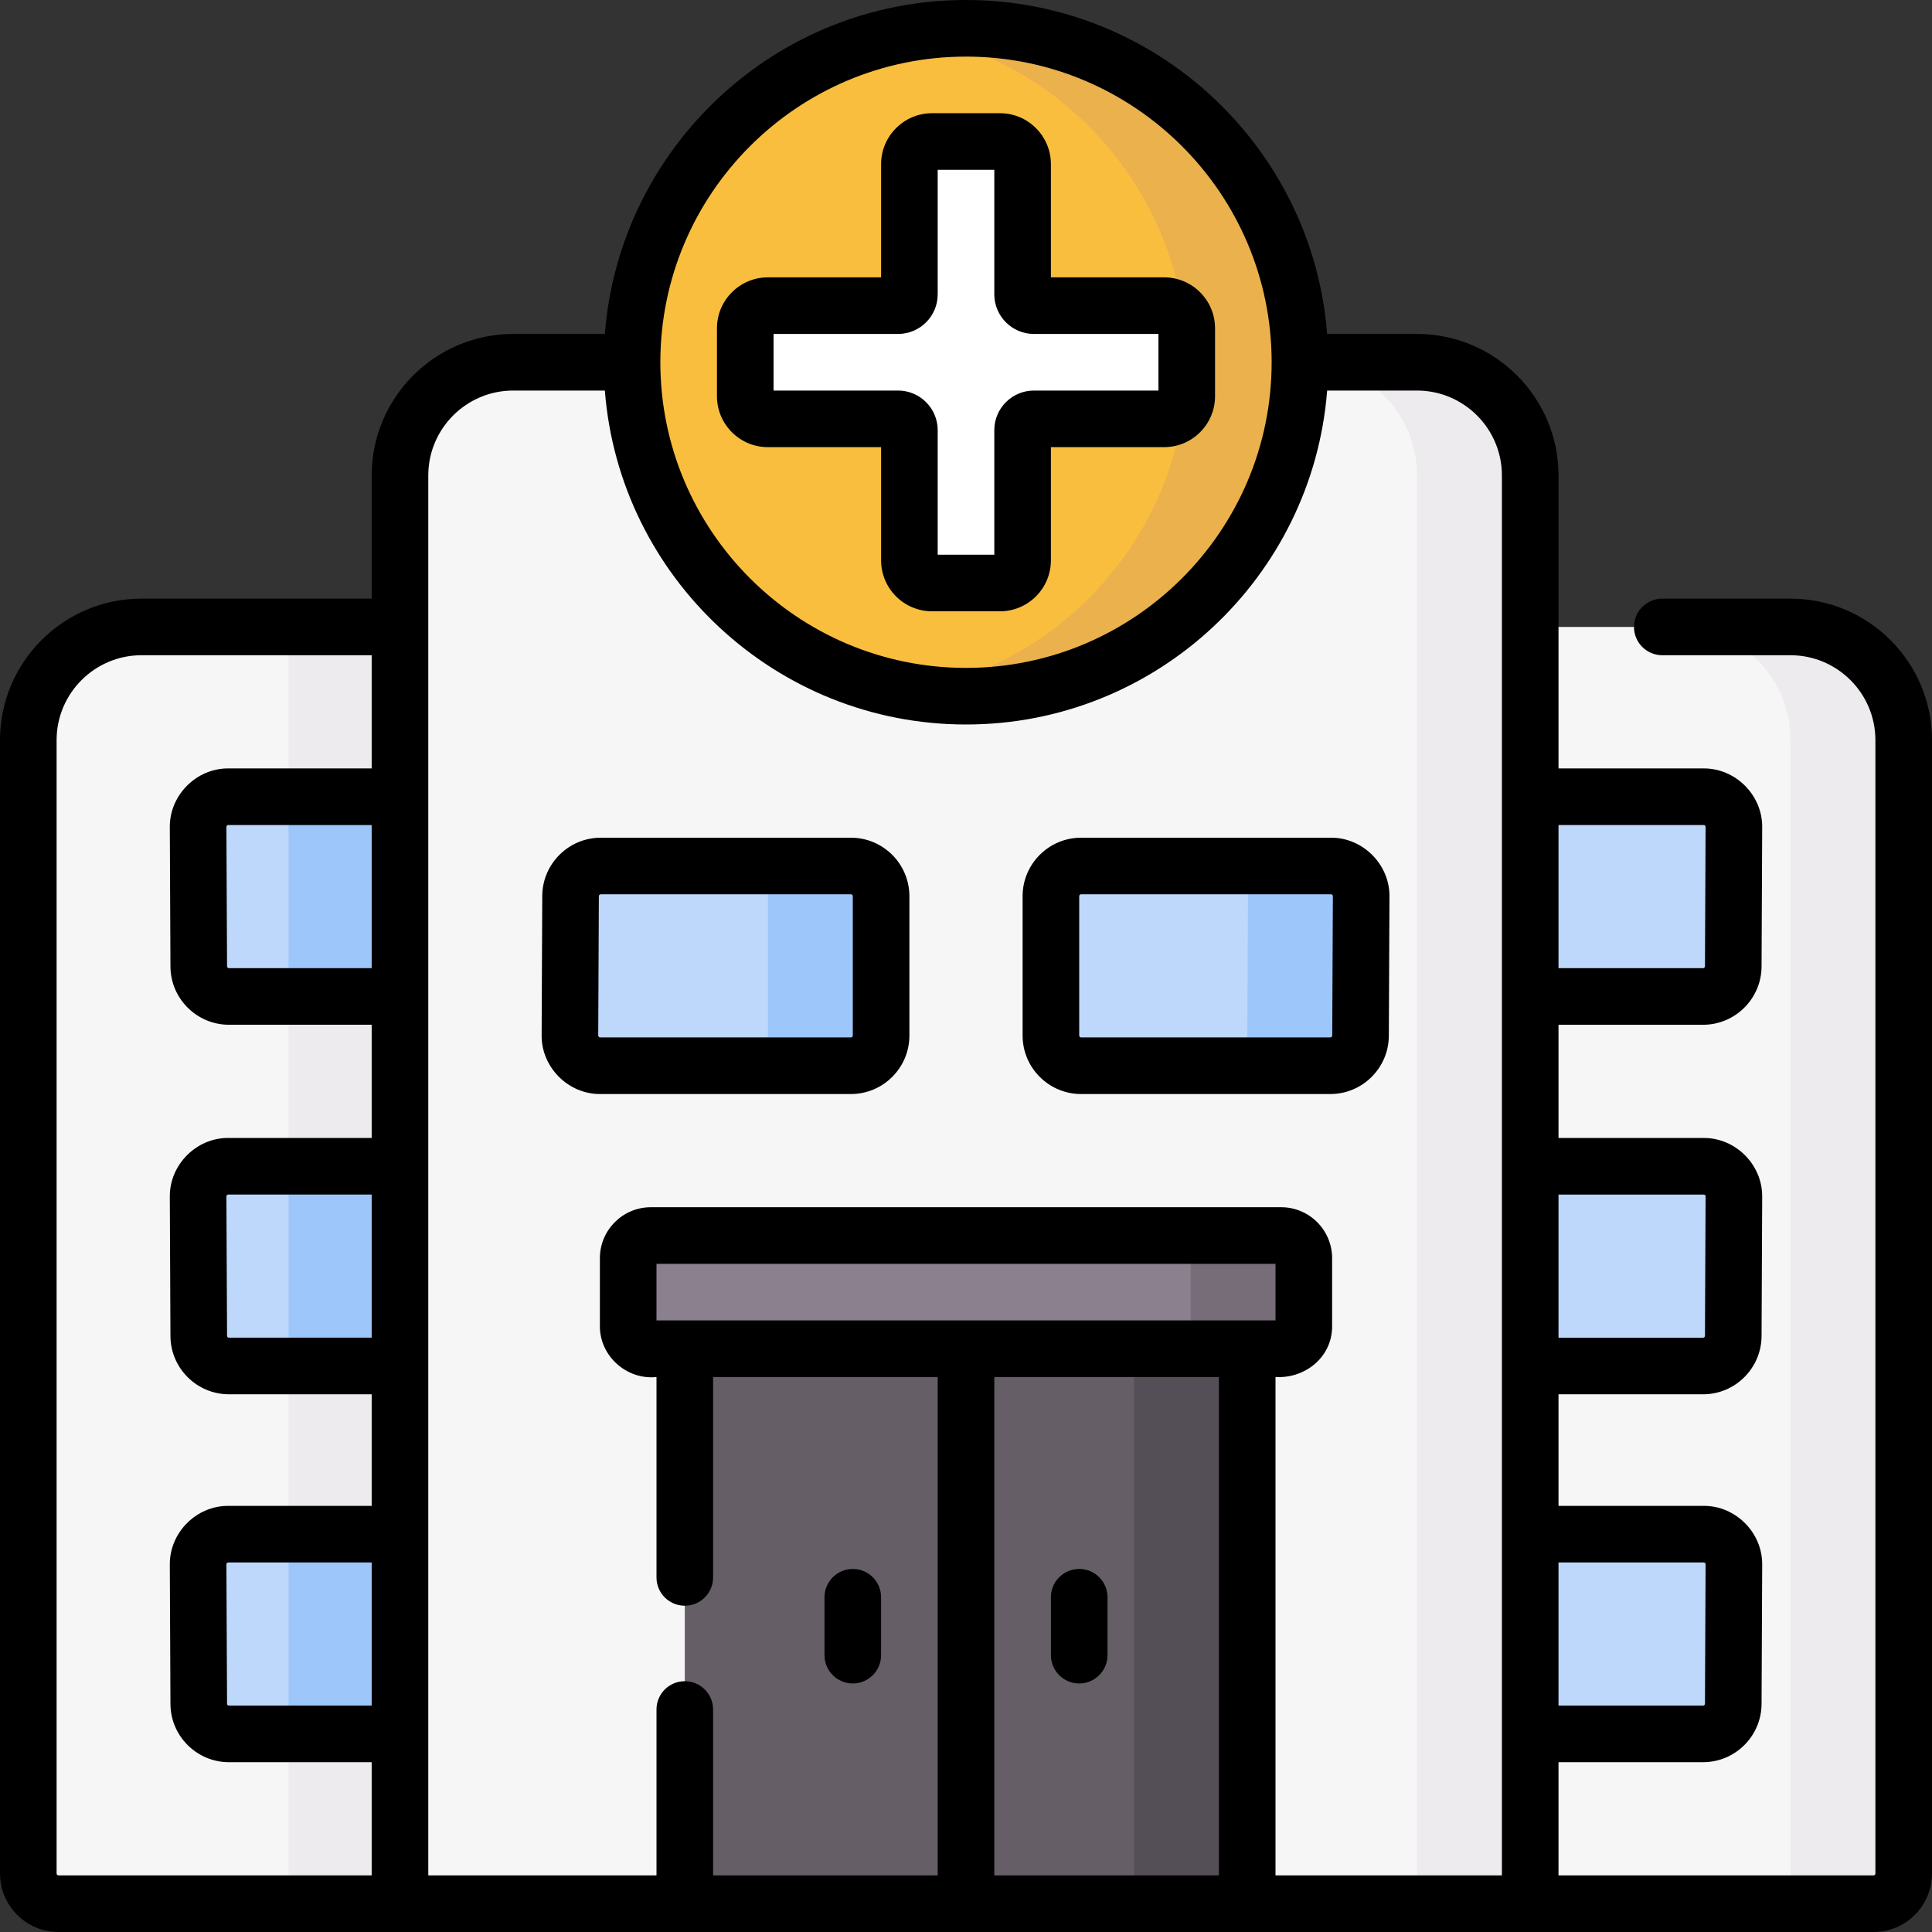 <svg width="512" height="512" viewBox="0 0 512 512" fill="none" xmlns="http://www.w3.org/2000/svg">
<rect x="0" y="0" width="512" height="512" fill="#333333" stroke="none"/>
<path d="M15.5 504.5H106.475V166.144H37.5C20.931 166.144 7.5 179.575 7.5 196.144V496.5C7.5 500.918 11.082 504.5 15.5 504.5Z" fill="#F7F6F7"/>
<path d="M76.475 166.144H106.475V504.5H76.475V166.144Z" fill="#EDEBED"/>
<path d="M106.475 211.144H60.5C56.068 211.144 52.48 214.748 52.5 219.18L52.667 256.11C52.687 260.514 56.263 264.074 60.667 264.074H106.475V211.144Z" fill="#BED8FB"/>
<path d="M106.475 309.074H60.5C56.068 309.074 52.48 312.678 52.5 317.11L52.667 354.04C52.687 358.444 56.263 362.004 60.667 362.004H106.475V309.074Z" fill="#BED8FB"/>
<path d="M76.475 211.144H106.475V264.074H76.475V211.144Z" fill="#9DC6FB"/>
<path d="M76.475 309.074H106.475V362.004H76.475V309.074Z" fill="#9DC6FB"/>
<path d="M106.475 406.57H60.5C56.068 406.57 52.48 410.174 52.5 414.606L52.667 451.536C52.687 455.94 56.263 459.5 60.667 459.5H106.475V406.57Z" fill="#BED8FB"/>
<path d="M76.475 406.57H106.475V459.5H76.475V406.57Z" fill="#9DC6FB"/>
<path d="M405.525 504.5H330.525L256 489.5L181.475 504.5H106V126C106 109.431 119.431 96 136 96H375.525C392.094 96 405.525 109.431 405.525 126V504.5Z" fill="#F7F6F7"/>
<path d="M375.525 96H345.525C362.094 96 375.525 109.432 375.525 126V504.5H405.525V126C405.525 109.432 392.093 96 375.525 96Z" fill="#EDEBED"/>
<path d="M256 184.5C304.877 184.5 344.5 144.877 344.5 96C344.5 47.123 304.877 7.5 256 7.5C207.123 7.5 167.5 47.123 167.5 96C167.5 144.877 207.123 184.5 256 184.5Z" fill="#FABE3F"/>
<path d="M256 7.5C250.888 7.5 245.877 7.941 241 8.777C282.68 15.923 314.5 52.313 314.5 96C314.5 139.687 282.68 176.076 241 183.223C245.877 184.059 250.888 184.5 256 184.5C304.799 184.5 344.5 144.799 344.5 96C344.5 47.201 304.799 7.5 256 7.5Z" fill="#EAB14D"/>
<path d="M308.5 81H274C272.343 81 271 79.657 271 78V43.5C271 40.186 268.314 37.5 265 37.5H247C243.686 37.5 241 40.186 241 43.5V78C241 79.657 239.657 81 238 81H203.5C200.186 81 197.5 83.686 197.5 87V105C197.5 108.314 200.186 111 203.5 111H238C239.657 111 241 112.343 241 114V148.5C241 151.814 243.686 154.5 247 154.5H265C268.314 154.5 271 151.814 271 148.5V114C271 112.343 272.343 111 274 111H308.5C311.814 111 314.5 108.314 314.5 105V87C314.5 83.686 311.814 81 308.5 81Z" fill="white"/>
<path d="M181.475 357.426H330.524V504.5H181.475V357.426Z" fill="#655E67"/>
<path d="M300.525 357.426H330.525V504.5H300.525V357.426Z" fill="#544F56"/>
<path d="M225.499 282.43H159.035C154.603 282.43 151.015 278.826 151.035 274.394L151.202 237.464C151.222 233.06 154.798 229.5 159.202 229.5H225.499C229.917 229.5 233.499 233.082 233.499 237.5V274.43C233.499 278.848 229.917 282.43 225.499 282.43Z" fill="#BED8FB"/>
<path d="M225.5 229.5H195.5C199.918 229.5 203.5 233.082 203.5 237.5V274.43C203.5 278.848 199.918 282.43 195.5 282.43H225.5C229.918 282.43 233.5 278.848 233.5 274.43V237.5C233.5 233.082 229.918 229.5 225.5 229.5Z" fill="#9DC6FB"/>
<path d="M286.5 229.5H352.724C357.156 229.5 360.744 233.104 360.724 237.536L360.557 274.466C360.537 278.87 356.961 282.43 352.557 282.43H286.5C282.082 282.43 278.5 278.848 278.5 274.43V237.5C278.5 233.082 282.082 229.5 286.5 229.5Z" fill="#BED8FB"/>
<path d="M352.724 229.5H322.724C327.156 229.5 330.744 233.104 330.724 237.536L330.557 274.466C330.537 278.87 326.961 282.43 322.557 282.43H352.557C356.961 282.43 360.537 278.87 360.557 274.466L360.724 237.536C360.744 233.104 357.156 229.5 352.724 229.5Z" fill="#9DC6FB"/>
<path d="M496.5 504.5H405.525V166.144H474.5C491.069 166.144 504.5 179.575 504.5 196.144V496.5C504.5 500.918 500.918 504.5 496.5 504.5Z" fill="#F7F6F7"/>
<path d="M474.5 166.144H444.5C461.069 166.144 474.5 179.576 474.5 196.144V496.5C474.5 500.918 470.918 504.5 466.5 504.5H496.5C500.918 504.5 504.5 500.918 504.5 496.5V196.144C504.5 179.575 491.069 166.144 474.5 166.144Z" fill="#EDEBED"/>
<path d="M405.525 211.144H451.5C455.932 211.144 459.52 214.748 459.5 219.18L459.333 256.11C459.313 260.514 455.737 264.074 451.333 264.074H405.525" fill="#BED8FB"/>
<path d="M405.525 309.074H451.5C455.932 309.074 459.52 312.678 459.5 317.11L459.333 354.04C459.313 358.444 455.737 362.004 451.333 362.004H405.525V309.074Z" fill="#BED8FB"/>
<path d="M405.525 406.57H451.5C455.932 406.57 459.52 410.174 459.5 414.606L459.333 451.536C459.313 455.94 455.737 459.5 451.333 459.5H405.525V406.57Z" fill="#BED8FB"/>
<path d="M339.525 327.426H172.475C169.161 327.426 166.475 330.112 166.475 333.426V351.426C166.475 354.74 169.161 357.426 172.475 357.426H339.524C342.838 357.426 345.524 354.74 345.524 351.426V333.426C345.525 330.113 342.838 327.426 339.525 327.426Z" fill="#8B808E"/>
<path d="M339.525 327.426H309.525C312.839 327.426 315.525 330.113 315.525 333.426V351.426C315.525 354.74 312.839 357.426 309.525 357.426H339.525C342.839 357.426 345.525 354.74 345.525 351.426V333.426C345.525 330.113 342.838 327.426 339.525 327.426Z" fill="#766D78"/>
<path d="M474.5 158.644H440.524C436.382 158.644 433.024 162.002 433.024 166.144C433.024 170.286 436.382 173.644 440.524 173.644H474.5C486.907 173.644 497 183.737 497 196.144V496.5C497 496.776 496.776 497 496.5 497H413.02V467H451.332C459.84 467 466.793 460.078 466.832 451.57L467 414.64C467.079 406.165 459.95 399.028 451.5 399.07H413.02V369.504H451.332C459.84 369.504 466.793 362.583 466.832 354.075L467 317.144C467.079 308.669 459.95 301.533 451.5 301.574H413.02V271.574H451.332C459.84 271.574 466.793 264.652 466.832 256.144L467 219.213C467.079 210.739 459.95 203.602 451.5 203.643H413.02V126C413.02 105.322 396.198 88.5 375.52 88.5H351.708C347.87 39.057 306.411 0 256 0C205.589 0 164.13 39.057 160.292 88.5H136C115.322 88.5 98.5 105.322 98.5 126V158.644H37.5C16.822 158.644 0 175.466 0 196.144V496.5C0 505.047 6.953 512 15.5 512H496.5C505.047 512 512 505.047 512 496.5V196.144C512 175.466 495.178 158.644 474.5 158.644V158.644ZM413.02 218.644H451.5C451.551 218.644 451.708 218.644 451.854 218.791C452 218.938 452 219.094 452 219.145L451.833 256.075C451.832 256.35 451.607 256.573 451.333 256.573H413.02V218.644ZM413.02 316.574H451.5C451.551 316.574 451.708 316.574 451.854 316.721C452 316.868 452 317.025 452 317.076L451.833 354.006C451.832 354.28 451.607 354.504 451.333 354.504H413.02V316.574ZM413.02 414.07H451.5C451.551 414.07 451.708 414.07 451.854 414.217C452 414.364 452 414.521 452 414.572L451.833 451.502C451.832 451.776 451.607 452 451.333 452H413.02V414.07ZM98.5 452H60.67C60.391 452 60.171 451.783 60.17 451.505L60 414.576C60 414.523 59.999 414.364 60.146 414.217C60.292 414.07 60.449 414.07 60.5 414.07H98.5V452ZM98.5 354.5H60.67C60.391 354.5 60.171 354.283 60.17 354.005L60 317.076C60 317.024 59.999 316.868 60.148 316.718C60.295 316.57 60.449 316.57 60.5 316.57H98.5V354.5ZM98.5 256.57H60.67C60.391 256.57 60.171 256.353 60.17 256.075L60 219.146C60 219.094 59.999 218.938 60.148 218.788C60.295 218.64 60.449 218.64 60.5 218.64H98.5V256.57ZM98.5 203.64H60.5C52.019 203.593 44.925 210.75 45 219.215L45.17 256.144C45.209 264.65 52.162 271.57 60.67 271.57H98.5V301.57H60.5C52.019 301.523 44.925 308.681 45 317.145L45.17 354.075C45.209 362.581 52.162 369.501 60.67 369.501H98.5V399.071H60.5C52.014 399.024 44.925 406.176 45 414.646L45.17 451.576C45.208 460.08 52.162 467 60.67 467H98.5V497H15.5C15.224 497 15 496.776 15 496.5V196.144C15 183.737 25.093 173.644 37.5 173.644H98.5V203.64ZM256 15C300.664 15 337 51.336 337 96C337 140.664 300.664 177 256 177C211.336 177 175 140.664 175 96C175 51.336 211.336 15 256 15ZM323.024 497H263.5V364.926H323.024V497ZM173.976 349.926V334.926H338.025V349.926H173.976ZM398.02 497H338.024V364.926C345.853 365.38 353.074 359.654 353.024 351.426V333.426C353.024 325.982 346.968 319.926 339.524 319.926H172.476C165.032 319.926 158.976 325.982 158.976 333.426V351.426C158.923 359.308 166.015 365.746 173.976 364.926V418.035C173.976 422.177 177.334 425.535 181.476 425.535C185.618 425.535 188.976 422.177 188.976 418.035V364.926H248.5V497H188.976V453.035C188.976 448.893 185.618 445.535 181.476 445.535C177.334 445.535 173.976 448.893 173.976 453.035V497H113.5V126C113.5 113.593 123.593 103.5 136 103.5H160.292C164.13 152.943 205.589 192 256 192C306.411 192 347.87 152.943 351.708 103.5H375.52C387.927 103.5 398.02 113.593 398.02 126V497ZM233.5 118.5V148.5C233.5 155.944 239.556 162 247 162H265C272.444 162 278.5 155.944 278.5 148.5V118.5H308.5C315.944 118.5 322 112.444 322 105V87C322 79.556 315.944 73.5 308.5 73.5H278.5V43.5C278.5 36.056 272.444 30 265 30H247C239.556 30 233.5 36.056 233.5 43.5V73.5H203.5C196.056 73.5 190 79.556 190 87V105C190 112.444 196.056 118.5 203.5 118.5H233.5ZM205 88.5H238C243.79 88.5 248.5 83.79 248.5 78V45H263.5V78C263.5 83.79 268.21 88.5 274 88.5H307V103.5H274C268.21 103.5 263.5 108.21 263.5 114V147H248.5V114C248.5 108.21 243.79 103.5 238 103.5H205V88.5ZM226 446.139C230.142 446.139 233.5 442.781 233.5 438.639V423.288C233.5 419.146 230.142 415.788 226 415.788C221.858 415.788 218.5 419.146 218.5 423.288V438.639C218.5 442.781 221.858 446.139 226 446.139ZM225.5 222H159.204C150.695 222 143.742 228.922 143.704 237.43L143.537 274.359C143.447 282.791 150.569 289.978 159.037 289.93H225.5C234.047 289.93 241 282.977 241 274.43V237.5C241 228.953 234.047 222 225.5 222V222ZM226 274.43C226 274.706 225.776 274.93 225.5 274.93H159.036C158.837 274.956 158.509 274.627 158.536 274.428L158.703 237.497C158.704 237.223 158.928 237 159.203 237H225.5C225.776 237 226 237.224 226 237.5V274.43ZM286 446.139C290.142 446.139 293.5 442.781 293.5 438.639V423.288C293.5 419.146 290.142 415.788 286 415.788C281.858 415.788 278.5 419.146 278.5 423.288V438.639C278.5 442.781 281.858 446.139 286 446.139ZM352.724 222H286.5C277.953 222 271 228.953 271 237.5V274.43C271 282.977 277.953 289.93 286.5 289.93H352.556C361.064 289.93 368.017 283.008 368.056 274.5L368.223 237.569C368.303 229.096 361.173 221.959 352.724 222V222ZM353.056 274.432C353.055 274.706 352.83 274.93 352.556 274.93H286.5C286.224 274.93 286 274.706 286 274.43V237.5C286 237.224 286.224 237 286.5 237H352.724C352.775 237 352.932 237 353.078 237.147C353.224 237.294 353.224 237.45 353.224 237.501L353.056 274.432Z" fill="black"/>
</svg>
